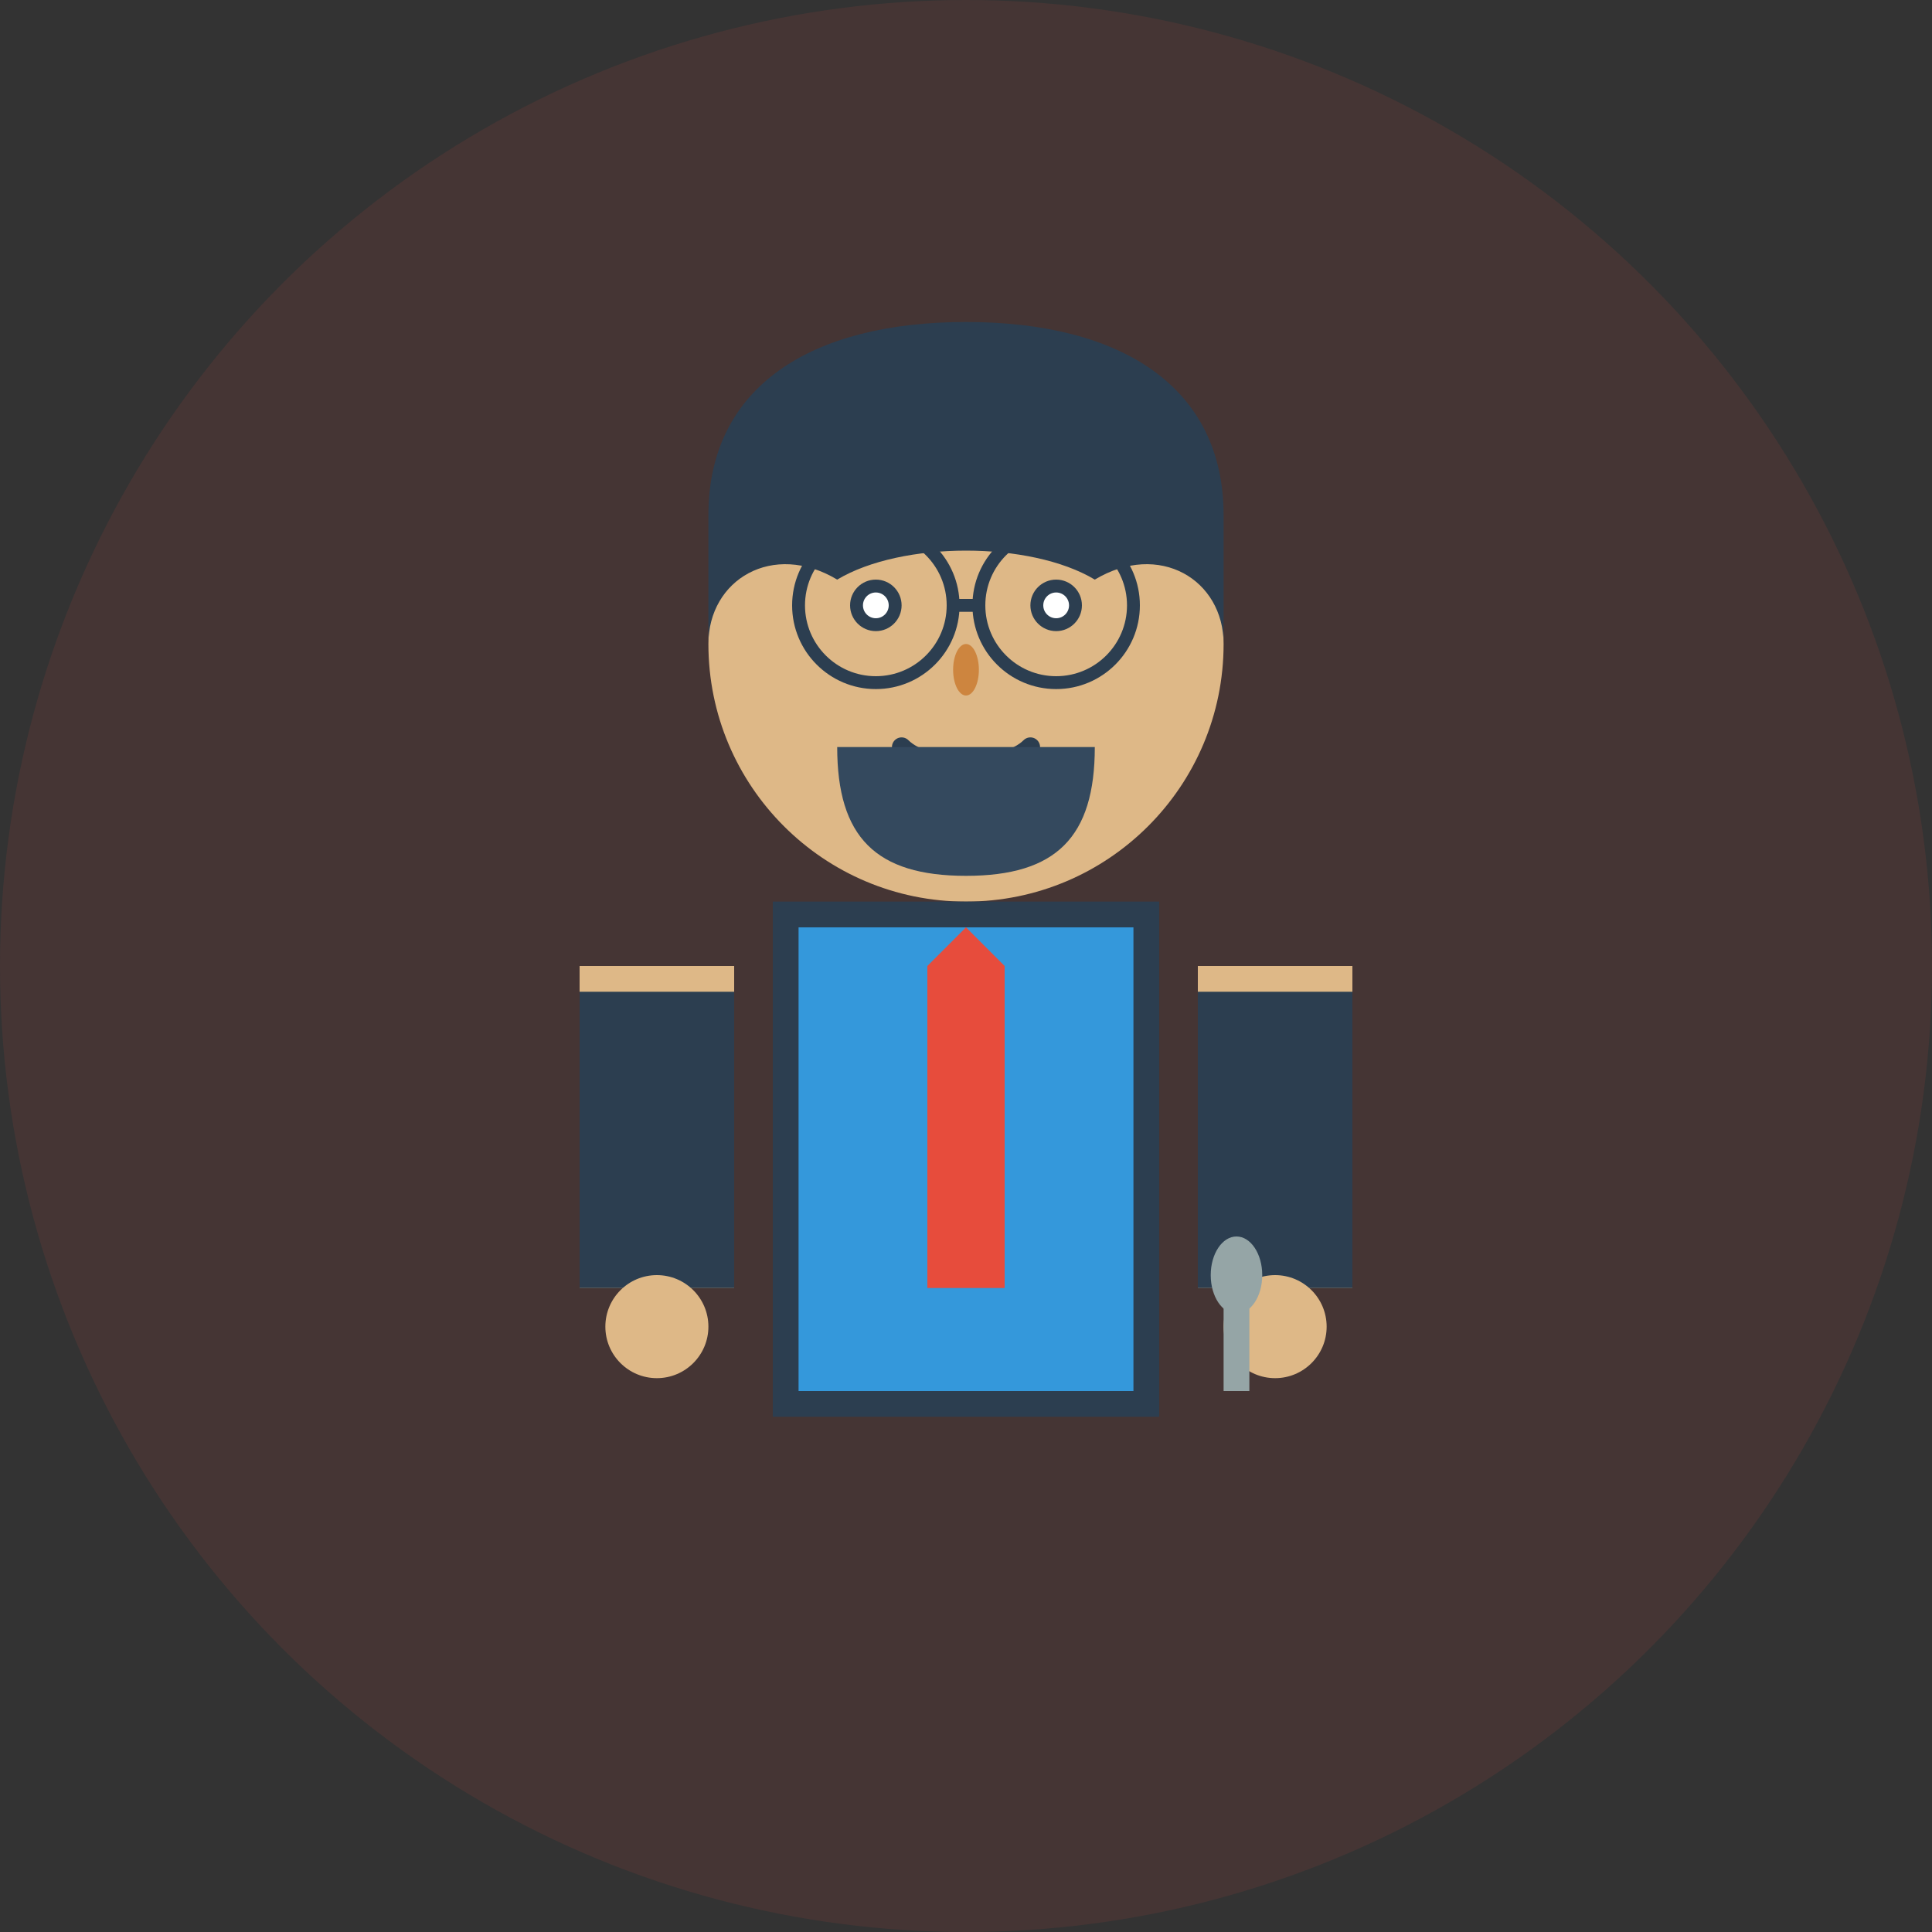 <svg width="150" height="150" viewBox="0 0 150 150" fill="none" xmlns="http://www.w3.org/2000/svg">
  <rect x="0" y="0" width="150" height="150" fill="#333333" stroke="none"/>
  <!-- Background circle -->
  <circle cx="75" cy="75" r="75" fill="#e74c3c" opacity="0.1"/>
  
  <!-- Head -->
  <circle cx="75" cy="50" r="20" fill="#DEB887"/>
  
  <!-- Hair -->
  <path d="M55 40C55 30 63 25 75 25C87 25 95 30 95 40V50C95 45 90 42 85 45C80 42 70 42 65 45C60 42 55 45 55 50V40Z" fill="#2c3e50"/>
  
  <!-- Eyes -->
  <circle cx="68" cy="47" r="2" fill="#2c3e50"/>
  <circle cx="82" cy="47" r="2" fill="#2c3e50"/>
  <circle cx="68" cy="47" r="1" fill="#ffffff"/>
  <circle cx="82" cy="47" r="1" fill="#ffffff"/>
  
  <!-- Nose -->
  <ellipse cx="75" cy="52" rx="1" ry="2" fill="#CD853F"/>
  
  <!-- Mouth -->
  <path d="M70 58C72 60 78 60 80 58" stroke="#2c3e50" stroke-width="1.5" stroke-linecap="round" fill="none"/>
  
  <!-- Body -->
  <rect x="60" y="70" width="30" height="40" fill="#2c3e50"/>
  
  <!-- Shirt -->
  <rect x="62" y="72" width="26" height="36" fill="#3498db"/>
  
  <!-- Tie -->
  <rect x="72" y="75" width="6" height="25" fill="#e74c3c"/>
  <polygon points="72,75 75,72 78,75" fill="#e74c3c"/>
  
  <!-- Arms -->
  <rect x="45" y="75" width="12" height="25" fill="#DEB887"/>
  <rect x="93" y="75" width="12" height="25" fill="#DEB887"/>
  
  <!-- Suit jacket -->
  <rect x="45" y="77" width="12" height="23" fill="#2c3e50"/>
  <rect x="93" y="77" width="12" height="23" fill="#2c3e50"/>
  
  <!-- Hands -->
  <circle cx="51" cy="103" r="4" fill="#DEB887"/>
  <circle cx="99" cy="103" r="4" fill="#DEB887"/>
  
  <!-- Tool in hand (wrench) -->
  <rect x="95" y="100" width="2" height="8" fill="#95a5a6"/>
  <ellipse cx="96" cy="99" rx="2" ry="3" fill="#95a5a6"/>
  
  <!-- Glasses -->
  <circle cx="68" cy="47" r="6" fill="none" stroke="#2c3e50" stroke-width="1"/>
  <circle cx="82" cy="47" r="6" fill="none" stroke="#2c3e50" stroke-width="1"/>
  <line x1="74" y1="47" x2="76" y2="47" stroke="#2c3e50" stroke-width="1"/>
  
  <!-- Beard -->
  <path d="M65 58C65 65 68 68 75 68C82 68 85 65 85 58" fill="#34495e"/>
</svg>
